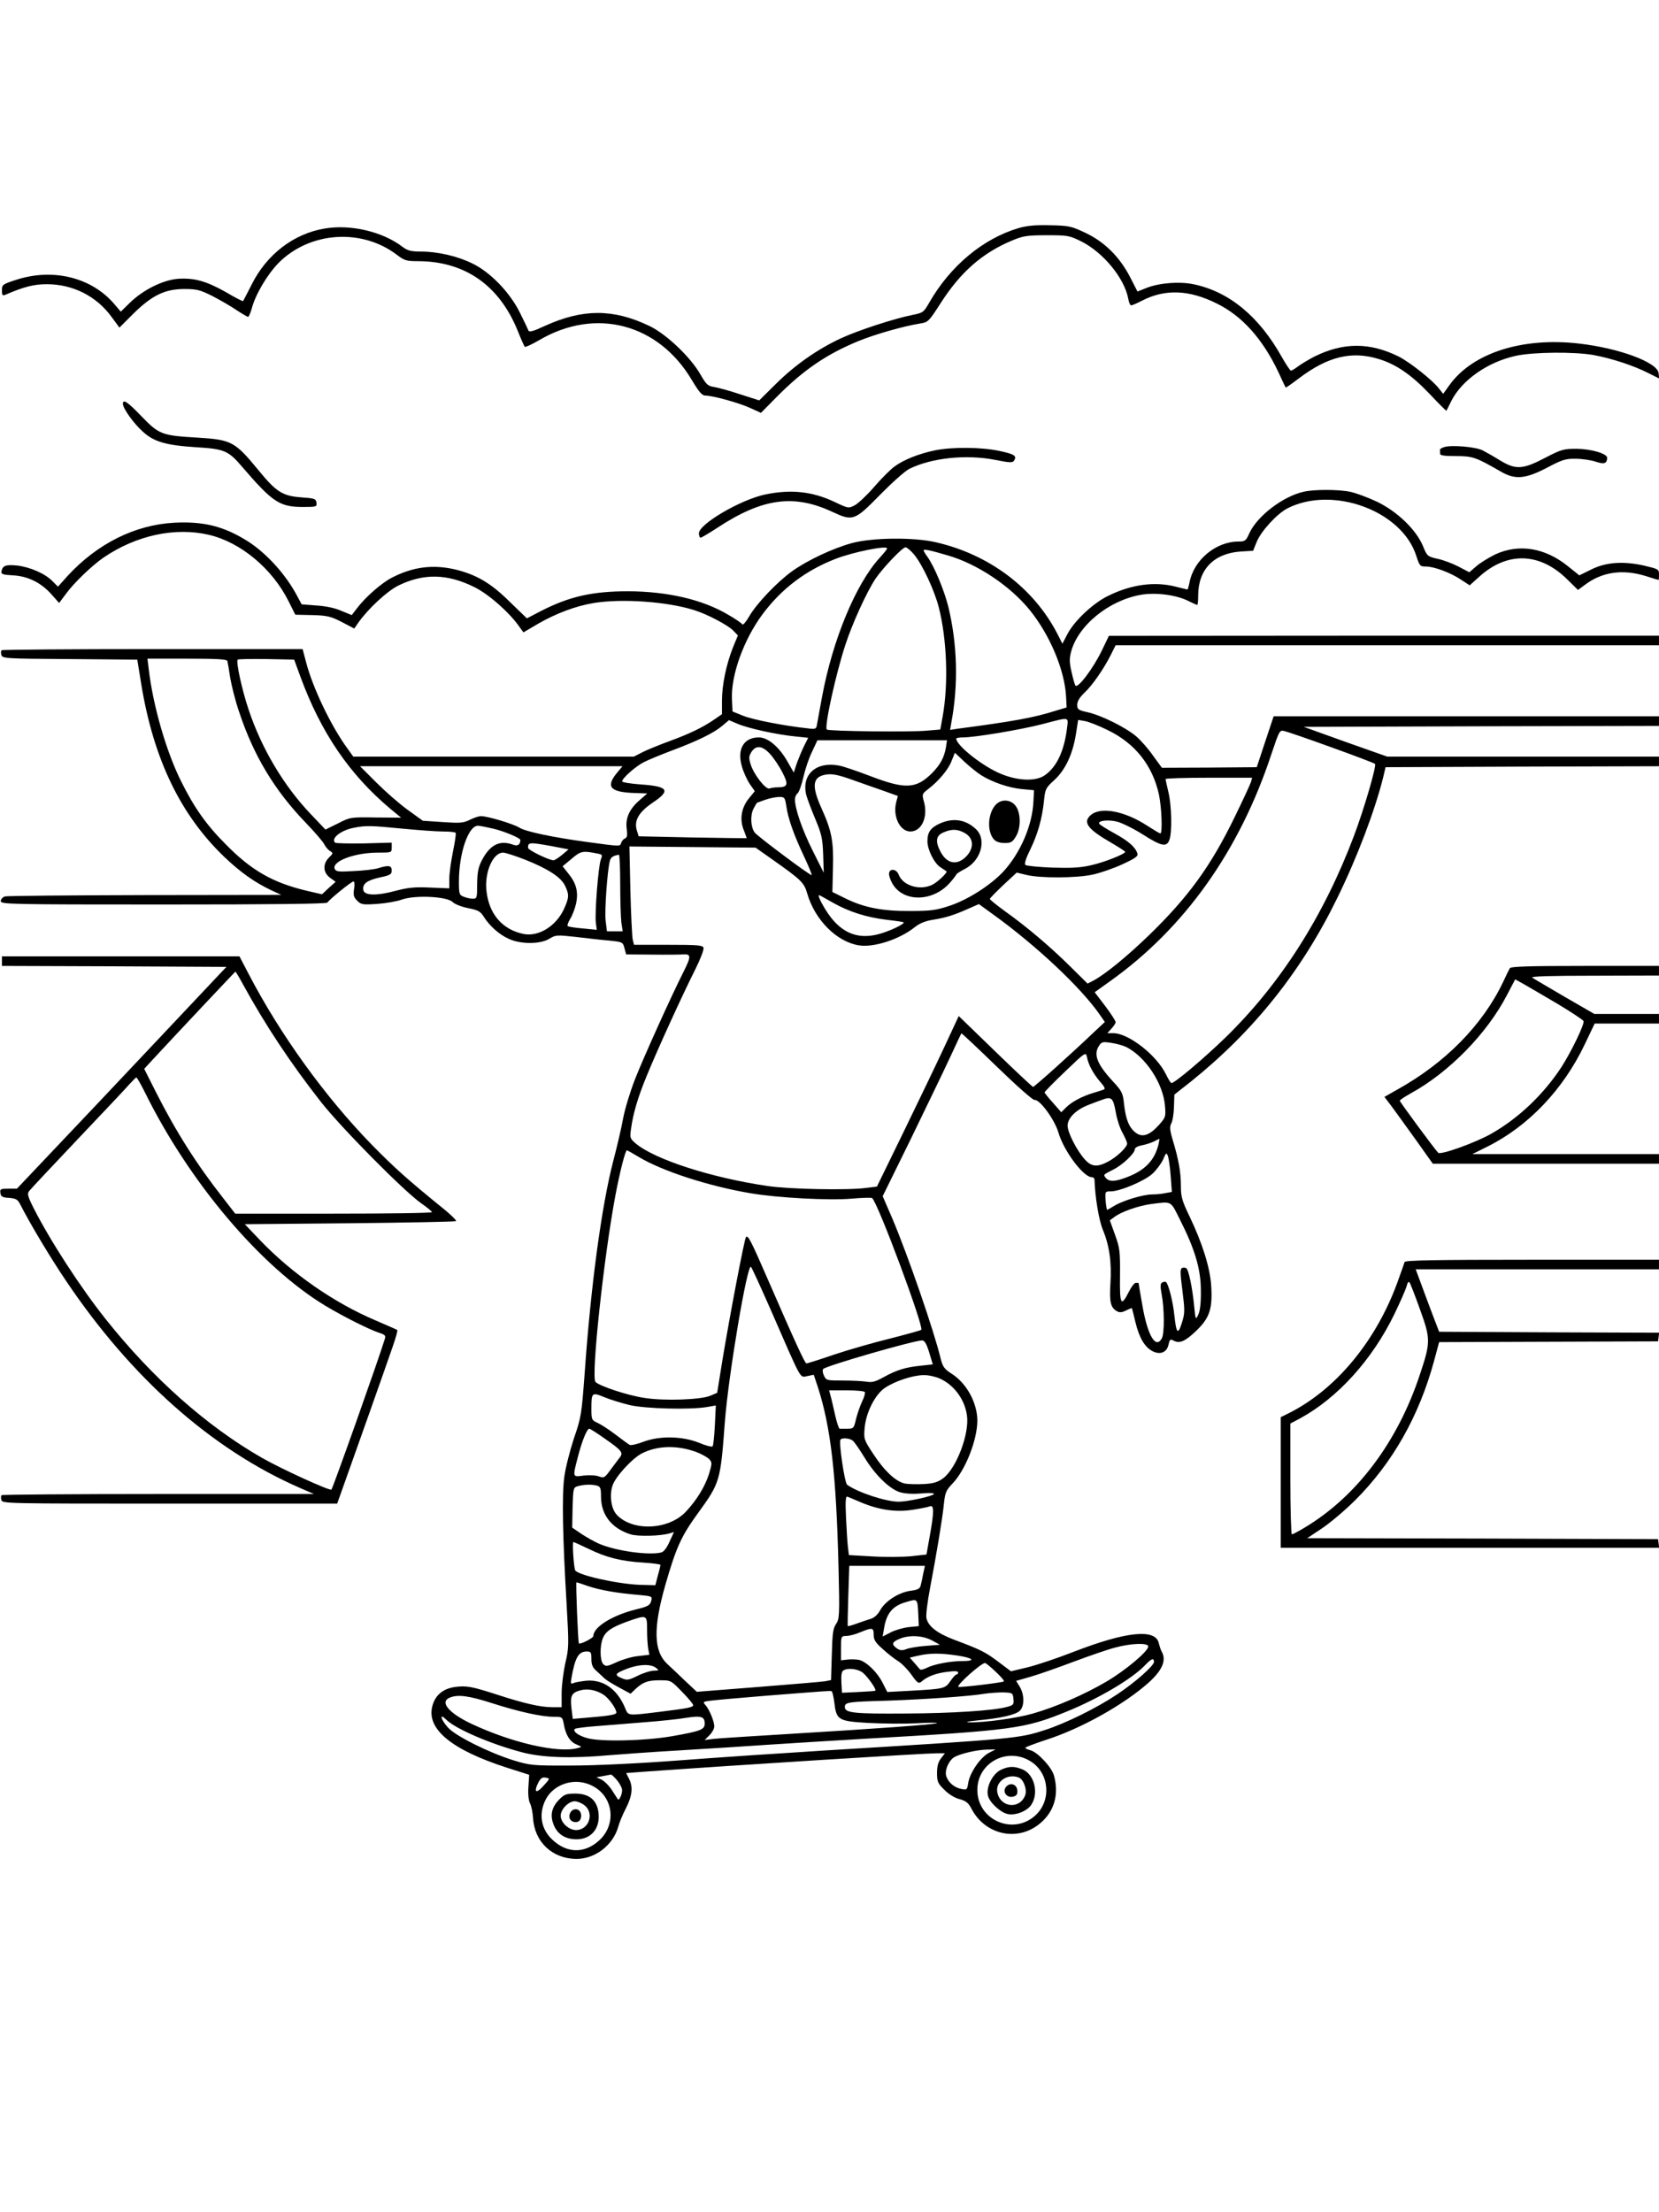 <?xml version="1.0" standalone="no"?>
<!DOCTYPE svg PUBLIC "-//W3C//DTD SVG 20010904//EN"
 "http://www.w3.org/TR/2001/REC-SVG-20010904/DTD/svg10.dtd">
<svg version="1.0" xmlns="http://www.w3.org/2000/svg"
 width="864pt" height="1152pt" viewBox="0 0 864 1152"
 preserveAspectRatio="xMidYMid meet">

<g transform="translate(0,1152) scale(0.1,-0.1)"
fill="#000000" stroke="none">
<path d="M5304 10332 c-185 -55 -355 -197 -464 -387 -30 -52 -33 -54 -88 -65
-95 -19 -282 -80 -371 -121 -123 -57 -240 -139 -339 -237 l-88 -87 -100 32
c-54 18 -116 35 -136 38 -32 5 -40 13 -69 63 -51 91 -181 215 -270 256 -187
89 -345 88 -541 -1 -62 -29 -83 -34 -86 -24 -3 8 -23 50 -45 94 -52 105 -155
211 -247 255 -77 38 -180 62 -268 62 -52 0 -69 5 -95 24 -104 80 -271 119
-406 96 -162 -27 -302 -135 -380 -291 -23 -46 -44 -85 -45 -87 -2 -2 -43 19
-90 47 -103 58 -165 75 -251 69 -78 -7 -179 -57 -248 -124 l-48 -47 -34 40
c-117 137 -315 187 -504 128 -78 -25 -81 -27 -81 -57 0 -25 3 -29 18 -23 97
42 149 55 216 55 135 0 258 -62 336 -169 l42 -57 71 71 c98 97 166 130 267
130 66 0 83 -5 147 -37 40 -21 96 -53 125 -73 29 -19 56 -35 60 -35 4 0 12 19
19 43 19 73 80 176 139 237 162 164 433 183 617 43 39 -30 50 -33 111 -33 244
-1 422 -126 518 -362 17 -43 34 -81 37 -84 3 -3 36 12 74 34 293 173 621 88
796 -207 38 -63 53 -81 71 -81 38 0 176 -38 234 -65 l55 -25 84 85 c137 138
258 221 424 289 88 36 237 78 319 91 44 7 46 9 108 105 104 163 218 263 374
328 55 23 77 27 178 27 110 0 118 -1 181 -32 114 -57 225 -191 245 -299 3 -19
10 -34 15 -34 6 0 31 11 58 25 120 61 244 56 387 -15 133 -65 240 -185 322
-358 19 -42 36 -78 38 -80 1 -2 32 20 69 48 151 114 275 144 417 100 91 -28
170 -83 266 -184 46 -49 84 -87 85 -85 1 2 13 25 26 52 55 108 189 202 335
234 90 20 306 22 406 4 92 -17 206 -54 283 -93 l58 -29 -3 28 c-6 56 -205 130
-415 154 -295 34 -554 -49 -674 -216 l-33 -46 -23 29 c-33 43 -151 136 -208
165 -151 75 -289 75 -440 0 -27 -14 -64 -36 -82 -49 -17 -13 -35 -24 -40 -24
-4 0 -26 33 -48 72 -119 212 -275 340 -460 378 -73 15 -177 7 -243 -19 l-48
-19 -39 76 c-54 104 -132 182 -231 229 -74 35 -86 38 -184 40 -78 2 -121 -2
-166 -15z"/>
<path d="M640 9417 c0 -23 55 -101 103 -144 58 -54 122 -72 280 -82 145 -9
166 -17 239 -103 158 -184 195 -208 316 -208 70 0 73 1 70 23 -3 20 -10 22
-78 27 -98 7 -131 28 -222 139 -125 152 -141 161 -319 172 -186 11 -200 16
-291 110 -74 77 -98 93 -98 66z"/>
<path d="M7522 9192 c-13 -4 -23 -10 -23 -14 1 -5 1 -14 1 -21 0 -9 23 -12 83
-12 87 0 103 -6 232 -80 75 -44 127 -40 241 19 79 42 98 48 150 47 34 0 80 -7
104 -15 45 -15 59 -10 60 20 0 22 -83 46 -158 47 -69 0 -80 -3 -165 -47 -116
-61 -153 -63 -234 -14 -32 20 -73 43 -92 53 -36 18 -161 29 -199 17z"/>
<path d="M4870 9175 c-83 -17 -164 -49 -211 -84 -21 -15 -68 -62 -106 -106
-37 -43 -83 -86 -101 -96 -33 -17 -34 -17 -105 17 -117 55 -227 67 -362 39
-128 -27 -345 -154 -345 -202 0 -13 4 -23 9 -23 4 0 43 23 86 51 235 155 400
178 603 82 104 -48 113 -45 247 92 61 62 128 122 150 133 116 58 298 77 449
47 74 -15 90 -15 97 -4 16 25 3 34 -77 51 -95 20 -244 21 -334 3z"/>
<path d="M6788 8959 c-109 -25 -242 -128 -282 -217 -17 -38 -22 -42 -56 -42
-118 0 -233 -96 -255 -213 -4 -20 -9 -37 -11 -37 -1 0 -29 7 -61 15 -109 28
-231 12 -352 -48 -79 -38 -178 -132 -213 -201 l-25 -48 -27 53 c-123 237 -353
411 -631 475 -114 27 -330 25 -438 -4 -99 -27 -231 -89 -311 -146 -77 -55
-187 -170 -225 -237 -16 -28 -32 -46 -35 -40 -4 6 -37 29 -74 50 -133 79 -315
121 -520 122 -187 0 -306 -27 -453 -102 l-75 -39 -90 87 c-98 97 -173 141
-285 168 -114 26 -216 14 -326 -42 -54 -27 -140 -102 -185 -162 l-26 -34 -54
22 c-33 15 -82 25 -130 28 l-77 6 -22 41 c-59 113 -160 225 -261 289 -122 76
-226 103 -381 95 -204 -11 -400 -109 -554 -276 l-51 -57 -29 29 c-38 39 -116
73 -183 81 -59 6 -76 0 -82 -29 -3 -16 5 -19 59 -22 78 -4 147 -38 201 -99
l40 -45 35 47 c43 59 136 148 197 190 171 116 372 159 548 118 166 -39 330
-176 415 -346 l35 -70 88 -2 c79 -2 97 -7 154 -36 l65 -34 20 29 c51 73 151
166 210 195 131 64 254 62 395 -8 74 -36 184 -133 235 -207 l21 -29 80 47 c91
52 194 91 287 106 147 24 383 7 522 -37 68 -21 178 -79 205 -108 l23 -24 -26
-63 c-35 -89 -57 -195 -57 -277 l0 -70 -42 -29 c-60 -41 -129 -74 -233 -112
-49 -18 -111 -43 -137 -56 l-47 -24 -731 0 -730 0 -31 43 c-85 116 -181 317
-215 449 l-18 68 -781 0 c-430 0 -784 -3 -787 -6 -3 -3 -4 -14 -1 -24 5 -19
19 -20 357 -22 l351 -3 21 -130 c64 -388 204 -679 433 -898 85 -81 158 -132
244 -173 l52 -24 -710 -1 c-390 -1 -719 -4 -730 -7 -11 -4 -21 -15 -21 -24 -2
-17 45 -18 847 -18 569 0 850 3 854 10 11 17 125 110 136 110 5 0 7 -16 3 -39
-5 -32 -2 -43 16 -61 21 -21 29 -22 104 -17 44 3 103 13 130 23 69 24 234 16
263 -13 11 -11 46 -25 81 -32 52 -10 64 -17 81 -44 30 -48 81 -94 131 -116 63
-29 163 -28 210 0 34 21 39 21 140 10 58 -7 136 -16 174 -19 68 -7 70 -8 78
-39 l9 -33 137 -1 c75 -1 147 0 159 1 43 3 43 -10 4 -88 -68 -135 -207 -443
-254 -562 -25 -64 -53 -156 -62 -205 -9 -50 -32 -148 -51 -220 -61 -235 -117
-649 -149 -1105 -16 -215 -18 -230 -56 -340 -21 -64 -44 -154 -50 -200 -13
-93 -9 -311 12 -666 12 -210 12 -226 -7 -305 -10 -46 -19 -117 -19 -156 l0
-73 -50 0 c-61 0 -147 20 -285 65 -136 44 -161 48 -222 40 -61 -9 -101 -42
-116 -98 -33 -120 99 -229 388 -322 l116 -37 -4 -62 c-3 -39 1 -72 8 -86 7
-13 14 -47 16 -76 7 -126 101 -214 227 -214 97 0 190 72 217 168 5 20 23 64
40 96 33 65 38 112 15 155 l-14 28 92 7 c504 36 1461 96 1525 96 l43 0 -20
-26 c-15 -19 -21 -41 -21 -77 0 -44 4 -54 38 -87 22 -23 55 -43 80 -49 33 -9
46 -20 61 -49 72 -139 244 -175 360 -75 72 61 97 150 70 247 -12 44 -85 122
-123 132 -14 3 -26 9 -26 13 0 3 48 21 105 40 185 59 408 184 537 299 71 64
93 115 69 160 -6 9 -12 30 -16 45 -16 77 -168 62 -442 -44 -84 -33 -192 -69
-240 -81 l-88 -21 -65 49 c-68 51 -91 63 -230 115 -89 34 -135 69 -145 112 -4
14 5 86 19 159 34 179 64 359 72 438 6 57 11 70 45 105 67 70 128 225 129 326
0 93 -55 195 -133 245 -39 25 -47 36 -58 79 -34 143 -171 539 -251 728 l-51
118 146 297 c79 163 171 353 203 422 32 69 59 127 61 129 1 2 84 -76 184 -173
104 -101 188 -175 197 -174 26 5 105 -103 124 -169 28 -96 130 -233 174 -233
8 0 14 -6 14 -12 3 -92 23 -213 44 -263 34 -82 46 -170 39 -279 -6 -97 1 -127
36 -145 12 -7 26 -5 46 5 15 8 29 13 30 12 1 -2 9 -34 18 -72 20 -83 49 -131
89 -152 41 -21 76 -6 84 36 6 26 9 28 26 19 31 -17 61 -4 120 53 68 66 83 113
76 231 -6 96 -46 223 -113 363 -39 81 -45 102 -45 158 0 71 -11 135 -42 238
-16 53 -17 71 -8 88 7 12 13 51 14 86 l2 64 90 71 c324 261 573 572 759 954
104 212 195 454 238 625 l13 55 712 3 712 2 0 25 0 25 -707 0 -708 0 -218 77
-217 78 925 3 925 2 0 25 0 25 -1004 0 -1003 0 -44 -132 -44 -133 -247 -2
-247 -1 -46 63 c-24 35 -64 80 -87 100 -55 47 -182 110 -253 126 -50 11 -55
15 -55 39 0 17 12 38 36 61 43 40 101 124 138 197 l26 52 1415 0 1415 0 0 25
0 25 -1432 0 -1433 -1 -37 -77 c-45 -93 -127 -202 -138 -181 -4 8 -13 40 -20
72 -11 47 -11 68 -2 103 37 138 197 268 365 297 79 13 184 -1 247 -33 22 -11
42 -20 45 -20 3 0 5 22 5 49 0 135 81 219 220 229 l66 4 19 47 c23 56 106 146
160 174 236 120 597 -13 671 -248 17 -52 19 -55 50 -55 43 0 131 -33 185 -70
l43 -28 50 45 c146 132 315 127 458 -14 l56 -55 34 25 c90 69 198 85 320 47
34 -11 64 -20 66 -20 1 0 2 13 2 28 0 28 -3 29 -79 47 -108 24 -199 18 -277
-22 l-59 -29 -60 48 c-119 96 -255 118 -378 61 -34 -17 -79 -44 -99 -62 l-36
-31 -55 29 c-31 16 -80 35 -110 41 -53 12 -55 14 -77 68 -36 85 -134 179 -240
230 -47 22 -109 45 -138 51 -62 13 -191 13 -244 0z m-2168 -295 c0 -4 -17 -25
-38 -48 -125 -136 -247 -430 -302 -731 -12 -66 -24 -130 -26 -142 -3 -19 -9
-21 -46 -16 -123 13 -285 45 -336 65 l-57 23 -3 63 c-6 125 61 311 159 443 99
133 224 228 381 289 94 36 268 71 268 54z m140 -31 c44 -53 106 -186 129 -275
43 -168 51 -401 20 -571 l-12 -66 -72 -6 c-81 -8 -510 -3 -519 6 -14 13 47
290 96 439 36 112 112 278 158 347 40 58 140 163 156 163 7 0 27 -17 44 -37z
m175 -5 c154 -44 326 -159 428 -285 105 -130 181 -311 189 -449 l3 -58 -60
-18 c-110 -35 -220 -55 -509 -93 l-38 -6 6 35 c38 201 32 410 -15 606 -22 87
-72 208 -108 259 -12 16 -21 32 -21 35 0 8 33 1 125 -26z m-3751 -550 c2 -7 9
-47 15 -88 7 -41 27 -122 47 -179 75 -226 184 -407 346 -575 48 -50 91 -100
97 -113 6 -12 19 -28 29 -34 18 -11 18 -13 -5 -35 -33 -33 -31 -78 6 -105 l29
-21 -36 -32 -35 -33 -78 18 c-177 42 -289 105 -424 243 -100 100 -164 191
-230 324 -78 154 -148 397 -170 585 l-7 57 206 0 c157 0 207 -3 210 -12z m381
-83 c106 -289 255 -508 467 -686 l57 -47 -132 1 c-131 2 -133 2 -197 -31 l-65
-32 -77 81 c-141 148 -256 342 -323 543 -35 104 -67 251 -57 261 3 3 71 4 150
3 l144 -3 33 -90z m3992 -267 c-15 -120 -54 -203 -117 -246 -50 -34 -151 -28
-245 16 -95 45 -215 143 -215 176 0 3 16 6 36 6 62 0 300 40 412 69 146 38
136 40 129 -21z m-1716 23 c52 -23 206 -57 301 -66 l67 -7 -21 -42 c-11 -22
-28 -63 -38 -90 l-16 -49 -31 54 c-44 79 -103 129 -151 129 -79 0 -115 -62
-88 -152 8 -29 27 -70 41 -91 l26 -37 -32 -39 c-39 -49 -48 -110 -25 -165 9
-22 15 -40 14 -41 -2 0 -129 1 -283 4 l-279 6 -10 33 c-14 50 11 93 83 142 96
64 82 85 -61 95 -54 4 -98 11 -98 16 0 16 71 79 113 100 23 12 89 39 147 61
134 50 219 92 261 128 19 16 35 29 35 30 1 0 21 -9 45 -19z m1926 -32 c144
-69 236 -185 269 -338 14 -68 19 -201 7 -201 -4 0 -34 18 -68 40 -120 78 -245
101 -296 54 -41 -37 -13 -73 109 -143 39 -23 72 -44 72 -47 0 -11 -110 -55
-179 -70 -55 -13 -105 -15 -203 -12 -71 3 -133 9 -138 14 -6 6 3 35 25 79 39
80 62 160 72 254 6 62 9 68 53 108 57 52 96 133 113 238 l12 76 35 -6 c19 -3
72 -24 117 -46z m1168 -91 c120 -43 222 -82 226 -86 9 -9 -57 -235 -109 -373
-157 -417 -382 -771 -668 -1050 -111 -108 -266 -239 -283 -239 -4 0 -17 21
-29 46 -49 100 -195 214 -275 214 l-30 0 21 23 c12 13 22 28 22 34 0 7 -24 44
-54 84 l-55 72 81 58 c387 276 673 678 839 1181 42 125 43 127 68 121 14 -3
125 -41 246 -85z m-2009 -2 c-9 -51 -29 -88 -71 -131 -84 -84 -140 -86 -321
-17 -71 27 -146 53 -168 56 -117 21 -193 -49 -167 -154 5 -19 26 -75 47 -125
33 -79 38 -101 41 -185 l3 -95 -59 118 c-54 108 -91 216 -91 265 0 11 6 25 14
31 8 7 21 45 30 84 9 40 29 100 45 132 l28 60 337 0 338 0 -6 -39z m-915 -33
c19 -21 48 -64 64 -96 33 -63 28 -77 -27 -77 -14 0 -33 -3 -41 -6 -19 -7 -83
75 -98 127 -10 32 -9 42 5 64 24 36 57 32 97 -12z m1099 -110 c60 -37 142 -65
210 -72 l65 -6 -3 -60 c-6 -123 -67 -265 -155 -362 -67 -72 -185 -148 -282
-180 -69 -23 -98 -27 -205 -27 -146 -1 -242 18 -340 67 l-65 32 3 125 c4 139
-7 194 -58 307 -56 123 -49 170 26 180 30 4 63 -3 130 -27 49 -17 123 -44 165
-58 l75 -27 -9 -34 c-18 -73 20 -151 74 -151 59 0 93 75 71 155 -11 39 -10 41
21 65 57 44 107 104 123 148 l17 42 51 -48 c28 -26 67 -57 86 -69z m-1893 17
c-63 -74 -43 -103 74 -109 l80 -3 -39 -34 c-54 -46 -76 -95 -68 -151 4 -33 2
-45 -9 -49 -8 -3 -17 -14 -20 -23 -6 -19 1 -20 -175 4 -177 24 -322 54 -355
75 -32 20 -166 60 -200 60 -12 0 -38 -9 -58 -19 -34 -17 -50 -18 -141 -12
l-104 7 -79 57 c-43 31 -116 95 -163 142 l-85 85 684 0 683 0 -25 -30z m3298
-52 c-4 -13 -42 -95 -85 -183 -125 -257 -242 -417 -446 -615 -115 -111 -226
-202 -289 -236 l-31 -16 -89 88 c-106 105 -229 209 -340 288 -44 32 -80 61
-80 65 0 3 32 36 70 72 l70 65 50 -12 c74 -18 263 -17 348 2 40 9 109 33 154
54 69 32 82 42 76 57 -11 33 -47 64 -120 104 -40 22 -75 44 -78 49 -10 17 48
23 94 11 25 -7 85 -36 132 -66 97 -62 125 -68 139 -29 15 38 12 180 -5 249 -8
33 -14 63 -15 68 0 4 102 7 226 7 l225 0 -6 -22z m-2420 -125 c9 -65 39 -150
92 -262 24 -51 42 -95 40 -98 -5 -5 -277 198 -296 221 -21 26 -25 89 -7 124 9
18 18 32 19 32 1 0 20 7 42 15 22 8 54 14 71 15 30 0 32 -2 39 -47z m-2000
-118 c83 -8 178 -15 212 -15 34 0 64 -3 66 -7 3 -5 -4 -48 -14 -98 -10 -49
-19 -113 -19 -140 l0 -51 -100 4 c-80 4 -115 0 -180 -17 -100 -27 -164 -25
-168 5 -5 32 20 50 87 65 53 11 61 16 61 36 0 26 -16 29 -70 12 -19 -6 -77
-13 -128 -15 -80 -5 -93 -3 -99 12 -15 39 104 84 225 84 71 0 72 0 72 26 l0
26 -144 -4 c-79 -1 -148 0 -151 4 -23 22 30 64 96 77 64 13 88 12 254 -4z
m473 0 c56 -13 142 -49 142 -59 0 -24 -14 -34 -37 -25 -70 26 -121 1 -164 -82
-18 -35 -23 -60 -24 -121 0 -73 -1 -78 -22 -78 -12 0 -33 4 -47 10 -24 9 -26
14 -26 79 0 148 49 291 99 291 9 0 44 -7 79 -15z m304 -91 l89 -17 -33 -28
c-18 -15 -38 -28 -45 -29 -23 0 -133 53 -133 65 0 29 6 30 122 9z m1148 -68
c152 -107 168 -122 184 -179 40 -138 154 -252 270 -270 77 -12 210 31 289 94
25 20 55 33 94 39 68 11 110 24 184 57 l57 25 73 -53 c225 -162 458 -381 556
-522 l27 -39 -60 -56 c-114 -109 -307 -282 -314 -282 -3 0 -92 83 -197 185
l-190 184 -73 -157 c-40 -86 -136 -286 -213 -444 l-140 -287 -56 -7 c-96 -13
-398 -7 -514 10 -293 43 -587 138 -687 222 -29 25 -30 30 -24 73 11 82 35 164
81 276 52 128 184 418 254 557 27 54 46 104 43 113 -5 13 -33 15 -184 15
l-178 0 -7 28 c-3 15 -9 130 -12 255 l-5 229 328 -3 329 -3 85 -60z m-903 28
c20 -4 21 -7 12 -30 -13 -35 -32 -278 -26 -328 l5 -38 -71 7 c-39 3 -75 9 -80
12 -4 2 1 19 12 37 11 17 25 53 31 80 13 60 2 106 -40 157 l-30 38 47 39 c48
41 57 43 140 26z m-384 -30 c121 -48 189 -92 210 -137 22 -46 21 -62 -7 -123
-41 -87 -130 -142 -207 -128 -113 22 -184 105 -196 229 -9 96 35 195 87 195
11 0 62 -16 113 -36z m497 -128 c0 -84 3 -174 6 -200 l7 -46 -41 0 -41 0 -7
56 c-6 51 9 261 22 311 5 19 17 27 47 32 4 0 7 -68 7 -153z m1110 -98 c82 -46
172 -75 279 -88 46 -5 86 -11 87 -13 8 -8 -77 -48 -132 -62 -115 -30 -204 12
-276 130 -28 46 -41 78 -31 73 5 -1 37 -20 73 -40z m1527 -751 c100 -52 190
-188 200 -304 5 -58 4 -61 -31 -101 -50 -55 -87 -67 -122 -40 -34 27 -51 68
-60 148 -6 59 -11 68 -60 121 -82 89 -101 140 -69 185 12 19 20 20 64 13 27
-4 62 -14 78 -22z m-183 -114 c9 -18 30 -49 47 -68 22 -25 27 -36 17 -39 -7
-3 -31 -10 -53 -17 -58 -17 -114 -47 -143 -76 l-25 -25 -43 49 c-24 26 -43 51
-44 54 0 4 48 53 107 109 107 103 108 103 114 74 3 -16 13 -44 23 -61z m126
-220 c6 -38 22 -88 36 -112 13 -24 24 -49 24 -56 0 -20 -57 -73 -101 -95 -55
-29 -85 -26 -119 12 -41 45 -90 140 -90 176 0 41 46 85 113 110 28 11 59 22
67 25 48 18 57 10 70 -60z m224 -170 c-20 -84 -69 -136 -162 -172 -63 -25 -95
-26 -112 -6 -15 18 -16 17 37 44 49 24 113 85 113 106 0 8 15 17 38 21 20 4
48 13 62 20 14 7 26 13 28 14 1 0 -1 -12 -4 -27z m-2707 -68 c121 -73 363
-152 583 -189 142 -24 408 -38 525 -28 55 5 103 6 107 3 31 -26 271 -672 256
-686 -3 -3 -75 -23 -161 -45 -86 -21 -218 -59 -293 -84 -75 -26 -140 -46 -144
-46 -8 0 -55 102 -200 435 -90 207 -104 234 -115 223 -8 -8 -86 -419 -122
-637 l-28 -174 -35 -15 c-48 -21 -238 -28 -341 -12 -87 12 -240 63 -258 84
-23 28 43 646 104 971 24 127 52 235 60 235 2 0 30 -16 62 -35z m2770 -101 l6
-81 -33 -6 c-18 -4 -49 -7 -70 -7 -46 0 -153 -32 -198 -60 -18 -11 -34 -20
-36 -20 -2 0 -6 22 -8 48 -3 47 -3 48 27 48 48 0 175 54 216 91 21 19 46 53
56 74 16 38 18 39 26 17 4 -13 11 -59 14 -104z m48 -225 c78 -154 109 -258
109 -369 1 -63 -4 -105 -13 -125 -14 -30 -15 -29 -22 45 -9 94 -29 189 -41
196 -5 3 -15 4 -22 1 -10 -4 -10 -27 2 -118 13 -104 13 -118 -3 -168 -20 -65
-29 -55 -39 40 -7 70 -31 165 -44 173 -4 3 -13 1 -20 -3 -9 -5 -10 -20 -2 -62
14 -73 15 -202 1 -228 -32 -59 -75 15 -102 174 -11 60 -19 111 -19 113 0 1 -6
2 -14 2 -8 0 -24 -21 -37 -47 -41 -81 -48 -69 -46 84 1 126 -1 144 -26 213
l-27 75 23 17 c34 27 125 59 192 68 110 14 100 19 150 -81z m-2131 -470 c165
-378 150 -352 190 -345 l34 7 21 -63 c68 -211 96 -455 108 -940 6 -251 5 -268
-13 -295 -16 -23 -19 -51 -22 -160 l-4 -132 -31 -6 c-18 -3 -175 -16 -350 -30
l-318 -25 -61 57 c-33 32 -75 72 -93 88 -71 67 -74 187 -10 411 57 198 83 254
169 373 116 160 118 166 141 476 19 247 117 827 136 808 5 -5 51 -106 103
-224z m825 -221 l19 -63 -64 -7 c-79 -8 -124 -22 -193 -60 -43 -24 -61 -28
-89 -23 -19 3 -74 6 -122 6 -84 0 -87 0 -99 26 -7 14 -8 29 -4 34 19 18 467
147 515 149 13 0 23 -17 37 -62z m56 -137 c75 -34 130 -110 141 -193 13 -95
-55 -274 -124 -326 -27 -20 -49 -27 -98 -30 -35 -2 -80 -1 -99 2 -48 9 -108
64 -168 156 -48 73 -49 77 -44 134 7 81 55 175 106 209 54 36 147 66 201 66
25 1 63 -8 85 -18z m-391 -70 c3 -4 -3 -27 -14 -49 -11 -23 -25 -64 -32 -92
-11 -48 -13 -50 -45 -50 -18 0 -36 0 -40 0 -4 -1 -15 32 -24 72 -9 40 -19 85
-24 101 l-7 27 90 0 c50 0 93 -4 96 -9z m-1224 -68 c81 -19 315 -25 402 -10
l46 8 -5 -103 c-3 -57 -8 -106 -12 -110 -4 -4 -36 4 -71 19 -87 35 -207 37
-292 4 -32 -12 -63 -19 -69 -15 -7 4 -40 28 -74 54 -34 26 -76 53 -94 61 -29
13 -31 17 -31 71 0 88 2 89 68 62 31 -13 91 -31 132 -41z m-134 -172 c91 -63
101 -75 83 -99 -8 -10 -29 -39 -48 -64 -32 -44 -35 -46 -63 -36 -16 6 -51 7
-79 4 -58 -8 -57 -10 -30 95 22 86 48 149 60 149 4 0 39 -22 77 -49z m1295
-13 c9 -7 36 -47 62 -89 54 -89 128 -161 182 -179 25 -8 65 -11 113 -7 47 4
71 2 65 -4 -12 -12 -137 -39 -183 -39 -65 0 -210 47 -268 88 -13 9 -44 218
-35 235 7 11 48 8 64 -5z m-815 -59 c28 -11 59 -28 68 -38 15 -17 15 -22 -2
-78 -21 -65 -64 -136 -121 -196 -90 -95 -278 -103 -360 -14 -28 31 -38 100
-21 151 15 46 102 141 152 167 82 42 184 44 284 8z m-518 -175 c19 -6 22 -13
22 -57 0 -95 55 -166 154 -197 38 -12 156 -9 203 5 l23 7 -23 -50 c-13 -30
-30 -53 -42 -56 -62 -17 -237 7 -325 45 -25 11 -66 34 -93 52 l-47 32 2 105
c3 102 4 104 28 111 33 9 70 10 98 3z m1377 -88 c93 -39 182 -52 269 -38 39 6
80 14 89 18 22 8 22 -28 -1 -156 l-17 -95 -80 -9 c-44 -4 -135 -5 -202 -1
l-122 7 -5 41 c-3 23 -7 93 -10 155 -4 85 -2 112 7 108 7 -2 39 -16 72 -30z
m-1421 -241 c92 -45 169 -65 284 -72 50 -3 92 -9 92 -12 0 -3 -6 -28 -14 -56
l-13 -50 -79 2 c-118 4 -332 52 -339 77 -8 25 -15 146 -9 146 3 0 38 -16 78
-35z m1744 -130 c-4 -22 -10 -50 -13 -61 -4 -17 -15 -23 -53 -28 -61 -8 -132
-54 -158 -101 -12 -22 -30 -39 -49 -45 -16 -5 -50 -16 -74 -25 -24 -9 -45 -14
-46 -13 -1 2 0 73 3 159 l5 155 197 0 197 0 -9 -41z m-1747 -64 c62 -21 151
-37 260 -46 76 -7 77 -7 70 -33 -6 -22 -17 -28 -79 -43 -124 -31 -222 -92
-222 -139 0 -10 -69 -45 -75 -38 -5 5 -17 318 -13 318 3 0 29 -8 59 -19z
m1721 -140 l3 -69 -51 -5 c-28 -3 -71 -15 -94 -27 l-43 -22 7 42 c13 80 45
118 117 138 57 17 57 17 61 -57z m-1412 -90 c0 -38 3 -82 6 -98 l6 -30 -59 -7
c-32 -3 -82 -18 -112 -32 -48 -22 -56 -23 -69 -10 -18 18 -19 95 -2 136 15 36
47 57 130 87 100 35 100 35 100 -46z m1180 -24 c0 -26 9 -41 48 -75 26 -24 62
-52 79 -62 18 -11 49 -42 69 -70 32 -45 38 -49 53 -37 30 27 76 44 134 51 38
5 57 4 57 -3 0 -6 -4 -11 -9 -11 -5 0 -19 -16 -32 -35 -27 -39 -33 -40 -216
-50 l-112 -6 -25 49 c-27 54 -83 108 -121 118 -14 3 -41 4 -60 2 l-35 -4 0 63
c0 62 0 63 28 64 15 0 47 8 72 19 64 26 70 25 70 -13z m303 -29 l42 -23 -75
-6 c-41 -3 -87 -11 -101 -17 -21 -8 -31 -7 -48 4 -29 21 -26 33 12 49 49 22
121 19 170 -7z m1127 -32 c0 -25 -119 -125 -218 -183 -114 -67 -263 -132 -382
-166 -86 -25 -256 -48 -333 -46 -24 1 -5 5 43 10 120 11 200 29 222 51 24 24
23 84 -1 124 l-19 31 77 22 c42 12 144 48 226 79 83 31 179 64 215 73 82 22
170 25 170 5z m-2900 -65 c0 -29 6 -45 26 -62 14 -13 34 -31 43 -40 10 -9 44
-30 76 -47 l59 -32 25 24 c40 37 65 46 127 46 58 0 58 0 116 -60 32 -32 58
-64 58 -69 0 -12 -26 -17 -180 -36 -165 -20 -157 -21 -175 22 -41 97 -112 147
-199 141 -28 -3 -59 -8 -68 -12 -16 -7 -17 -4 -12 25 19 108 37 139 80 139 21
0 24 -4 24 -39z m1905 18 c85 -13 100 -29 26 -29 -62 0 -146 -16 -184 -35 -17
-9 -33 -12 -36 -8 -4 5 -17 20 -30 35 l-23 26 43 10 c61 14 116 14 204 1z
m1025 -33 c0 -20 -98 -107 -193 -170 -108 -72 -267 -150 -375 -185 -135 -44
-155 -46 -1137 -106 -225 -14 -570 -37 -765 -52 -212 -16 -440 -27 -565 -27
-202 -1 -214 1 -300 27 -129 40 -305 128 -343 172 -38 43 -45 77 -8 40 48 -48
234 -128 395 -170 105 -28 256 -33 456 -15 61 5 225 17 365 25 140 8 351 22
470 30 118 8 337 21 485 30 778 44 840 52 1060 142 168 68 343 172 409 242 32
34 46 39 46 17z m-825 -51 c27 -25 46 -47 43 -51 -7 -6 -231 -33 -237 -28 -10
9 119 124 139 124 4 0 29 -20 55 -45z m-1769 20 c18 -14 17 -14 -12 -15 -16 0
-54 -12 -82 -26 -47 -23 -56 -25 -82 -14 -39 16 -38 24 8 43 69 30 138 35 168
12z m1077 -25 c25 -20 73 -88 66 -94 -2 -2 -42 -5 -89 -7 l-85 -4 -3 54 c-2
37 1 57 10 62 23 15 75 9 101 -11z m-1350 -115 c27 -17 67 -73 67 -93 0 -11
-34 -17 -156 -27 l-71 -6 -7 57 c-7 64 1 80 48 92 37 10 82 1 119 -23z m1202
-40 c11 -92 20 -98 176 -107 74 -4 186 -5 249 -2 63 4 113 4 110 1 -6 -7 -317
-29 -780 -57 -184 -11 -356 -22 -382 -25 l-48 -6 25 25 c14 14 25 34 25 46 0
26 -26 89 -46 111 -15 16 -13 18 28 23 23 3 156 15 293 26 318 25 329 26 336
23 4 -2 10 -27 14 -58z m933 18 c3 -29 0 -33 -35 -42 -70 -19 -284 -33 -528
-34 -265 -2 -315 3 -315 33 0 26 12 28 225 34 197 7 428 23 503 36 26 4 70 7
97 7 49 -2 50 -3 53 -34z m-2716 -22 c144 -46 259 -71 322 -71 44 0 45 -1 52
-37 10 -58 32 -93 66 -107 30 -13 30 -13 7 -19 -103 -28 -345 28 -555 127
-118 56 -166 114 -111 136 42 17 97 10 219 -29z m1108 -107 c0 -31 -22 -39
-169 -65 -144 -25 -375 -30 -443 -10 -47 13 -77 36 -64 48 3 3 52 10 108 14
57 5 168 13 248 20 80 6 179 16 220 23 82 13 100 8 100 -30z m1480 -152 c-44
-23 -98 -102 -107 -154 -6 -38 -7 -40 -36 -34 -36 7 -66 32 -78 64 -12 30 12
86 43 103 34 18 116 37 168 38 l45 1 -35 -18z m222 -47 c93 -62 104 -200 22
-277 -116 -108 -304 -27 -304 131 0 144 160 227 282 146z m-2158 -96 c14 -17
26 -40 26 -52 0 -22 -16 -55 -22 -47 -2 3 -16 24 -31 48 -15 23 -40 48 -55 55
l-26 12 34 6 c19 4 38 7 42 8 3 0 18 -13 32 -30z m-384 -29 c-38 -43 -52 -33
-26 18 12 23 21 28 38 25 23 -4 23 -5 -12 -43z m243 6 c121 -51 144 -206 44
-293 -74 -65 -163 -64 -237 4 -63 56 -77 138 -37 214 42 78 144 112 230 75z"/>
<path d="M5181 7324 c-38 -48 -40 -137 -4 -176 10 -11 30 -18 55 -18 33 0 41
5 58 33 28 44 27 125 -1 161 -28 36 -80 36 -108 0z"/>
<path d="M4893 7231 c-47 -22 -63 -45 -63 -92 0 -44 36 -116 69 -136 14 -10
28 -18 30 -20 8 -5 -43 -54 -71 -69 -65 -34 -156 -7 -178 52 -12 31 -50 33
-50 3 0 -11 8 -34 18 -51 57 -98 211 -95 299 5 17 19 32 39 34 44 2 4 22 17
44 28 84 43 115 153 58 207 -54 51 -119 61 -190 29z m135 -51 c44 -27 45 -78
3 -121 -48 -48 -101 -37 -134 28 -27 52 -22 82 16 98 45 20 76 18 115 -5z"/>
<path d="M5211 2303 c-42 -21 -76 -89 -66 -133 7 -34 63 -87 101 -96 39 -10
100 13 123 45 43 60 19 161 -44 187 -44 18 -72 17 -114 -3z m94 -39 c26 -10
45 -63 34 -93 -29 -75 -130 -64 -145 16 -11 55 53 99 111 77z"/>
<path d="M5242 2218 c-26 -26 1 -65 38 -53 16 5 20 14 18 33 -3 30 -35 41 -56
20z"/>
<path d="M2912 2149 c-37 -38 -47 -77 -32 -122 16 -49 51 -78 103 -84 87 -10
144 48 134 136 -7 67 -49 101 -121 101 -47 0 -57 -4 -84 -31z m132 -30 c53
-41 23 -129 -44 -129 -38 0 -80 39 -80 75 0 33 41 75 73 75 13 0 36 -9 51 -21z"/>
<path d="M2970 2080 c-14 -27 4 -52 34 -48 31 4 30 62 -1 66 -14 2 -26 -4 -33
-18z"/>
<path d="M10 6515 l0 -25 585 -2 584 -3 -132 -140 c-72 -77 -318 -337 -545
-578 l-414 -437 -44 0 c-41 0 -45 -2 -42 -22 2 -19 10 -24 46 -26 36 -3 44 -8
58 -35 49 -97 158 -279 238 -397 340 -506 760 -878 1215 -1077 l76 -33 -811 0
c-446 0 -813 -3 -816 -6 -3 -3 -4 -14 -1 -25 5 -19 22 -19 877 -19 l872 0 26
73 c49 136 235 662 263 744 16 46 27 85 24 87 -2 2 -53 24 -113 50 -217 92
-435 244 -601 417 l-80 84 547 5 c300 3 549 8 553 11 3 4 -26 33 -66 65 -186
151 -253 211 -370 330 -246 252 -480 577 -644 892 l-48 92 -618 0 -619 0 0
-25z m1256 -122 c118 -215 250 -413 406 -612 109 -138 430 -462 520 -526 32
-22 57 -43 58 -47 0 -5 -231 -8 -513 -8 l-512 0 -62 80 c-139 177 -247 347
-353 557 l-59 117 46 50 c128 138 427 456 429 456 2 0 20 -30 40 -67z m-512
-560 c231 -469 604 -910 941 -1113 95 -57 225 -122 278 -140 32 -10 37 -15 31
-33 -33 -108 -270 -776 -278 -784 -8 -8 -262 108 -363 166 -286 164 -568 414
-812 721 -131 164 -291 411 -377 581 -30 60 -33 73 -22 87 7 9 121 131 253
270 132 139 254 268 270 287 17 18 32 34 35 34 3 1 23 -34 44 -76z"/>
<path d="M7863 6478 c-4 -7 -20 -39 -35 -72 -107 -224 -301 -421 -551 -560
l-67 -38 35 -46 c19 -26 76 -104 126 -174 l91 -128 589 0 589 0 0 25 0 25
-486 0 -486 0 80 40 c212 106 393 296 505 531 l52 109 168 0 167 0 0 25 0 25
-168 0 -169 0 -154 89 c-85 50 -161 94 -169 100 -10 7 96 10 323 10 l337 1 0
25 0 25 -384 0 c-297 0 -387 -3 -393 -12z m251 -187 c70 -42 130 -82 133 -88
6 -16 -63 -158 -114 -238 -94 -144 -224 -268 -367 -349 -83 -47 -264 -112
-276 -99 -21 22 -200 265 -200 271 0 4 26 21 58 39 199 109 397 312 500 511
l43 82 47 -26 c26 -15 105 -61 176 -103z"/>
<path d="M7315 4948 c-2 -7 -16 -47 -31 -88 -109 -312 -319 -570 -566 -696
l-48 -24 0 -340 0 -340 986 0 985 0 -3 23 -3 22 -913 3 -914 2 78 52 c43 29
121 95 173 147 193 193 331 436 409 722 l27 100 570 2 570 2 3 22 3 23 -573 2
-573 3 -27 70 c-15 39 -42 112 -61 163 l-34 92 633 0 634 0 0 25 0 25 -660 0
c-520 0 -662 -3 -665 -12z m80 -246 c56 -155 56 -171 0 -339 -116 -352 -329
-635 -599 -797 -33 -20 -63 -36 -68 -36 -4 0 -8 130 -8 288 l0 289 51 27 c196
107 375 305 490 541 32 66 61 133 65 148 3 16 10 25 14 20 4 -4 29 -68 55
-141z"/>
</g>
</svg>
